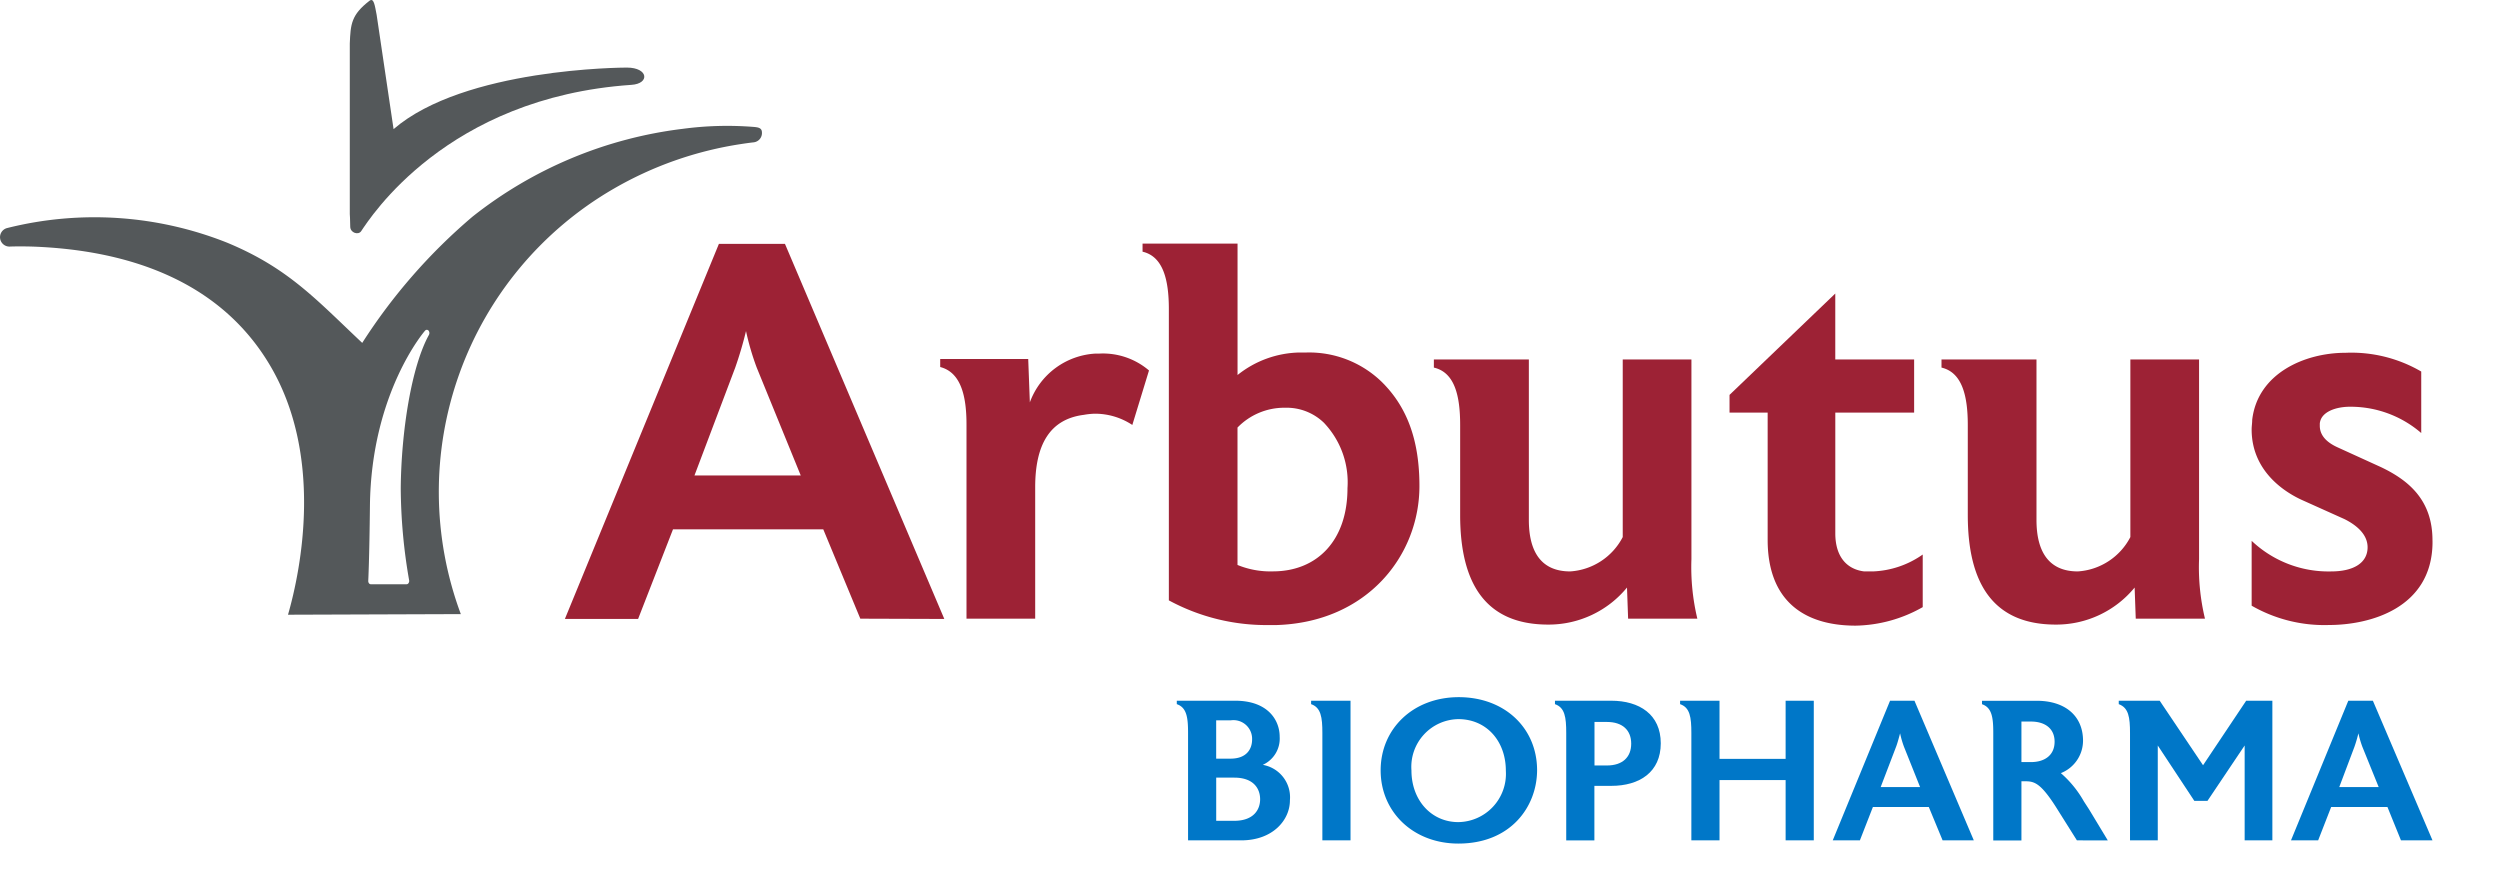 <svg xmlns="http://www.w3.org/2000/svg" xmlns:xlink="http://www.w3.org/1999/xlink" width="224" height="78" viewBox="0 0 224 78">
  <defs>
    <clipPath id="clip-path">
      <rect id="Rectangle_7109" data-name="Rectangle 7109" width="224" height="78" transform="translate(111 56)" fill="none" stroke="#707070" stroke-width="1"/>
    </clipPath>
  </defs>
  <g id="arbutus-biopharma-logo" transform="translate(-111 -56)" clip-path="url(#clip-path)">
    <g id="Layer_2" data-name="Layer 2" transform="translate(110.99 56)">
      <g id="Arbutus_Logo_Tagline" data-name="Arbutus Logo+Tagline" transform="translate(0.009 0)">
        <path id="Path_437" data-name="Path 437" d="M67.541,22.448a30.04,30.04,0,0,0-6.362.172A37.653,37.653,0,0,0,42.345,30.49,50.6,50.6,0,0,0,32.466,41.8c-4.142-3.9-6.64-6.72-12.134-8.991A32.158,32.158,0,0,0,.65,31.509a.843.843,0,0,0,.237,1.66s.716-.035,2.018,0c8.436.3,16.65,2.962,21.19,10.464,4.949,8.153,2.9,18.426,1.72,22.522L41.3,66.1A31.382,31.382,0,0,1,54.943,28.018a32.462,32.462,0,0,1,11.468-4.036c.721-.111,1.11-.151,1.11-.151a.838.838,0,0,0,.757-.918C68.263,22.533,67.935,22.483,67.541,22.448ZM38.44,41.085c-1.564,2.835-2.477,8.633-2.523,13.723a49.086,49.086,0,0,0,.757,8.295.338.338,0,0,1-.061.222.2.2,0,0,1-.166.1H33.233a.207.207,0,0,1-.166-.091.338.338,0,0,1-.061-.222s.1-1.887.151-6.736c.116-10.091,4.9-15.641,4.944-15.676a.2.2,0,0,1,.308,0A.353.353,0,0,1,38.44,41.085Z" transform="translate(-0.009 -11.076)" fill="#54585a"/>
        <path id="Path_438" data-name="Path 438" d="M86.953,6.055c-.353,0-14.556.045-20.9,5.515L64.537,1.337C64.37.469,64.284-.237,63.886.076,62.261,1.337,62.2,2.165,62.13,3.905h0V19.172s.04.565.04,1.13.721.782.974.419c.8-1.181,7.629-11.983,24.218-13.118C89.027,7.5,88.9,6.055,86.953,6.055Z" transform="translate(-30.788 0)" fill="#54585a"/>
        <path id="Path_439" data-name="Path 439" d="M126.8,76.892l-3.32-8.007H110.017l-3.128,8.032H100.33l13.8-33.607h5.918l14.278,33.607Zm-9.283-22.5a23.628,23.628,0,0,1-.959-3.269,33.761,33.761,0,0,1-.964,3.269l-3.653,9.667h9.521Z" transform="translate(-49.715 -21.459)" fill="#9d2235"/>
        <path id="Path_440" data-name="Path 440" d="M184.195,69.181a6.054,6.054,0,0,0-3.365-1.009,6.236,6.236,0,0,0-.964.1c-3.078.383-4.374,2.689-4.374,6.488V86.536h-6.155V69.13c0-2.548-.5-4.662-2.356-5.141v-.721h7.886l.146,3.89a6.656,6.656,0,0,1,5.913-4.374h.338a6.357,6.357,0,0,1,4.425,1.514Z" transform="translate(-82.738 -31.104)" fill="#9d2235"/>
        <path id="Path_441" data-name="Path 441" d="M214.983,77.437h-.626a18.342,18.342,0,0,1-9.082-2.21v-26.1c0-2.593-.5-4.712-2.356-5.141V43.26h8.511V55.036a9.142,9.142,0,0,1,5.575-2.018h.626a9.344,9.344,0,0,1,6.685,2.6c2.356,2.306,3.411,5.338,3.411,9.374C227.723,71.2,223.061,77.154,214.983,77.437Zm4.233-18.077a4.8,4.8,0,0,0-3.466-1.393h-.141a5.842,5.842,0,0,0-4.183,1.776V72.054a7.734,7.734,0,0,0,3.174.575c3.94,0,6.68-2.74,6.68-7.452a7.719,7.719,0,0,0-2.064-5.812Z" transform="translate(-100.545 -21.434)" fill="#9d2235"/>
        <path id="Path_442" data-name="Path 442" d="M272.061,87.064l-.1-2.79a9.082,9.082,0,0,1-7.063,3.32c-5.55,0-7.886-3.607-7.886-9.808V69.713c0-2.6-.479-4.712-2.356-5.146V63.84h8.511V78.219c0,2.785,1.059,4.611,3.7,4.611a5.711,5.711,0,0,0,4.712-3.078V63.84h6.155V81.726a19.877,19.877,0,0,0,.53,5.338Z" transform="translate(-126.181 -31.631)" fill="#9d2235"/>
        <path id="Path_443" data-name="Path 443" d="M318.462,81.887c-4.667,0-7.886-2.26-7.886-7.694V62.8H307.16V61.212l9.475-9.082v5.908H323.7V62.8h-7.063V73.618c0,2.069,1.009,3.219,2.593,3.411H320a8.29,8.29,0,0,0,4.47-1.514v4.712A12.533,12.533,0,0,1,318.462,81.887Z" transform="translate(-152.193 -25.829)" fill="#9d2235"/>
        <path id="Path_444" data-name="Path 444" d="M362.211,87.064l-.1-2.79a9.081,9.081,0,0,1-7.063,3.32c-5.55,0-7.886-3.607-7.886-9.808V69.713c0-2.6-.5-4.712-2.356-5.146V63.84h8.511V78.219c0,2.785,1.06,4.611,3.7,4.611a5.711,5.711,0,0,0,4.712-3.078V63.84h6.155V81.726a19.674,19.674,0,0,0,.53,5.338Z" transform="translate(-170.847 -31.631)" fill="#9d2235"/>
        <path id="Path_445" data-name="Path 445" d="M416.086,79.5v.242c-.1,5.787-5.58,7.3-9.283,7.3a13.077,13.077,0,0,1-6.922-1.731V79.5A10.005,10.005,0,0,0,407,82.241c2.018,0,3.269-.767,3.269-2.164,0-1.2-1.06-2.018-2.069-2.523l-3.85-1.731c-1.246-.575-4.47-2.4-4.47-6.3,0-.288.05-.575.05-.863.479-4.137,4.662-6.009,8.365-6.009a12.427,12.427,0,0,1,6.781,1.68v5.51a9.677,9.677,0,0,0-6.4-2.356c-1.2,0-2.6.434-2.689,1.514v.192c0,.721.429,1.4,1.584,1.927l3.895,1.776c2.523,1.2,4.617,2.982,4.617,6.559Z" transform="translate(-198.132 -31.041)" fill="#9d2235"/>
        <path id="Path_446" data-name="Path 446" d="M214.777,136.952h-4.768v-9.626c0-1.4-.126-2.275-1.009-2.578v-.308h5.227c2.936,0,3.991,1.741,3.991,3.224a2.583,2.583,0,0,1-1.514,2.523,2.947,2.947,0,0,1,2.432,3.168C219.146,135.111,217.622,136.952,214.777,136.952Zm-.949-10.757h-1.3v3.436h1.287c1.468,0,1.932-.893,1.932-1.715A1.67,1.67,0,0,0,213.828,126.2Zm.323,5.136h-1.62v3.87h1.609c1.756,0,2.326-1.009,2.326-1.932s-.56-1.937-2.316-1.937Z" transform="translate(-103.558 -61.656)" fill="#0077c8"/>
        <path id="Path_447" data-name="Path 447" d="M233.859,136.952v-9.626c0-1.4-.126-2.275-1.009-2.578v-.308h3.532v12.512Z" transform="translate(-115.374 -61.656)" fill="#0077c8"/>
        <path id="Path_448" data-name="Path 448" d="M252.163,136.928c-4.036,0-6.963-2.825-6.963-6.559s2.916-6.559,7-6.559,7.018,2.74,7.018,6.559C259.2,133.633,256.85,136.928,252.163,136.928Zm.035-11.15a4.277,4.277,0,0,0-4.238,4.6c0,2.669,1.786,4.627,4.2,4.627a4.325,4.325,0,0,0,4.258-4.6c0-2.664-1.736-4.627-4.258-4.627Z" transform="translate(-121.493 -61.344)" fill="#0077c8"/>
        <path id="Path_449" data-name="Path 449" d="M281.205,132.069h-1.514v4.884h-2.523v-9.626c0-1.4-.121-2.275-1.009-2.578v-.308h5.045c2.523,0,4.435,1.236,4.435,3.814S283.743,132.069,281.205,132.069Zm-.394-5.726H279.7v3.9h1.11c1.413,0,2.18-.752,2.18-1.953s-.767-1.947-2.18-1.947Z" transform="translate(-136.833 -61.656)" fill="#0077c8"/>
        <path id="Path_450" data-name="Path 450" d="M307.835,136.952v-5.4h-5.923v5.4h-2.523v-9.626c0-1.4-.121-2.275-1.009-2.578v-.308h3.532v5.212h5.923V124.44h2.523v12.512Z" transform="translate(-147.842 -61.656)" fill="#0077c8"/>
        <path id="Path_451" data-name="Path 451" d="M335.333,136.952l-1.236-2.987h-5.01l-1.165,2.987H325.49l5.136-12.512h2.185l5.318,12.512Zm-3.456-8.375a8.475,8.475,0,0,1-.353-1.216c-.076.288-.237.893-.363,1.216l-1.377,3.6h3.532Z" transform="translate(-161.275 -61.656)" fill="#0077c8"/>
        <path id="Path_452" data-name="Path 452" d="M360.5,136.952l-1.63-2.593c-1.554-2.523-2.144-2.7-2.987-2.7h-.353v5.3h-2.523v-9.647c0-1.377-.126-2.255-1.009-2.558v-.308h4.9c2.558,0,4.152,1.362,4.152,3.582a3.133,3.133,0,0,1-1.988,2.9,9.552,9.552,0,0,1,2.058,2.523l.464.716,1.685,2.79Zm-4.117-10.646h-.853v3.633h.858c1.216,0,2.114-.61,2.114-1.826S357.6,126.307,356.384,126.307Z" transform="translate(-174.409 -61.656)" fill="#0077c8"/>
        <path id="Path_453" data-name="Path 453" d="M387.561,136.952v-8.5l-3.33,4.96h-1.181l-3.274-4.96v8.5h-2.487v-9.626c0-1.4-.126-2.255-1.009-2.578v-.308h3.668l3.885,5.782,3.865-5.782h2.346v12.512Z" transform="translate(-186.439 -61.656)" fill="#0077c8"/>
        <path id="Path_454" data-name="Path 454" d="M416.724,136.952l-1.211-2.987h-5.045l-1.165,2.987H406.87l5.136-12.512h2.2l5.343,12.512Zm-3.456-8.375a9.181,9.181,0,0,1-.358-1.216,12.387,12.387,0,0,1-.358,1.216l-1.357,3.6h3.532Z" transform="translate(-201.596 -61.656)" fill="#0077c8"/>
      </g>
    </g>
  </g>
</svg>
